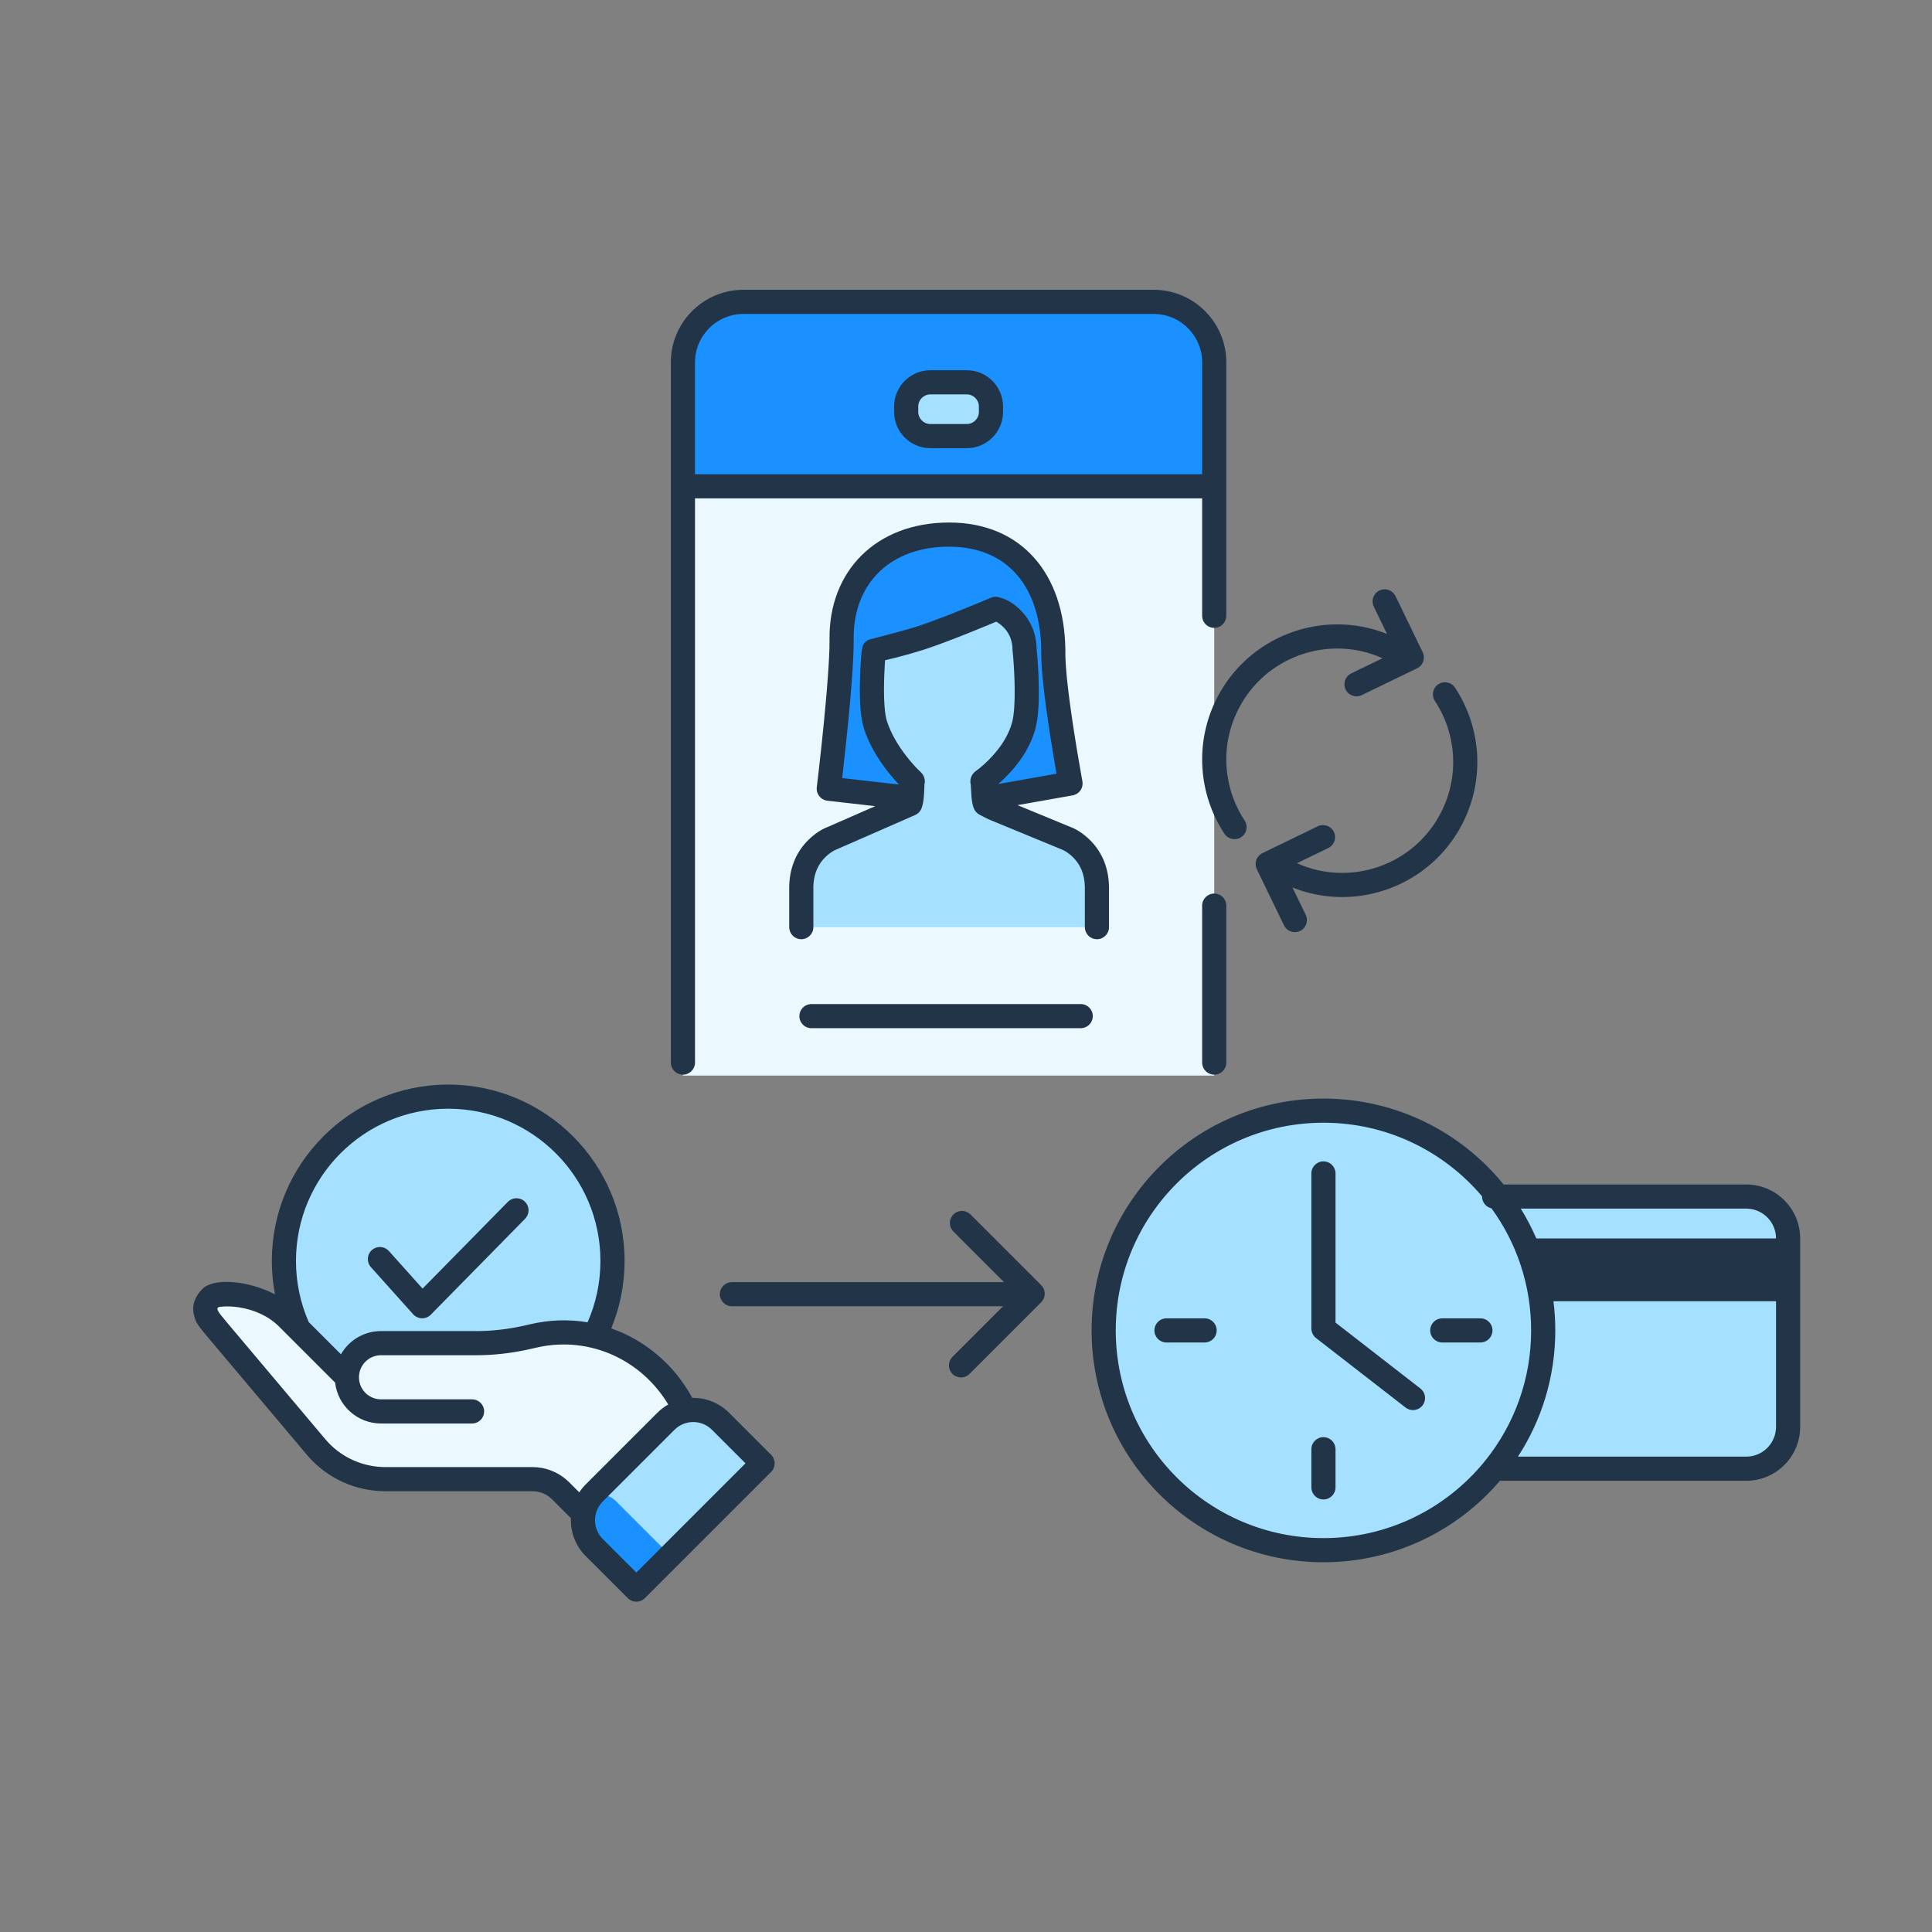 <svg width="160" height="160" viewBox="0 0 160 160" fill="none" xmlns="http://www.w3.org/2000/svg">
<rect x="0" y="0" width="160" height="160" fill="#808080" stroke="none"/>
<path fill-rule="evenodd" clip-rule="evenodd" d="M56.557 89.077V31.077C56.557 28.327 58.807 26.077 61.557 26.077H95.557C98.307 26.077 100.557 28.327 100.557 31.077V89.077" fill="#EBF8FF"/>
<path fill-rule="evenodd" clip-rule="evenodd" d="M96.152 25.273H60.962C58.753 25.273 56.962 27.204 56.962 29.589V40.273H100.152V29.589C100.152 27.204 98.362 25.273 96.152 25.273Z" fill="#1B90FF"/>
<path fill-rule="evenodd" clip-rule="evenodd" d="M77.045 31.662H80.068C81.168 31.662 82.068 32.562 82.068 33.662V34.116C82.068 35.216 81.168 36.116 80.068 36.116H77.045C75.944 36.116 75.045 35.216 75.045 34.116V33.662C75.045 32.562 75.944 31.662 77.045 31.662Z" fill="#A6E0FF"/>
<path fill-rule="evenodd" clip-rule="evenodd" d="M75.144 66.058L68.636 65.318C68.636 65.318 69.731 56.299 69.698 52.896C69.652 48.079 72.874 44.273 78.602 44.273C84.423 44.273 87.255 48.581 87.23 54.074C87.215 57.091 88.657 64.884 88.657 64.884L82.038 66.058" fill="#1B90FF"/>
<path fill-rule="evenodd" clip-rule="evenodd" d="M90.843 76.783V73.41C90.766 70.301 88.263 69.406 88.263 69.406L82.297 66.95L81.583 66.585C81.392 66.12 81.427 64.936 81.362 64.731C81.356 64.714 81.362 64.694 81.377 64.683C81.654 64.487 84.112 62.679 84.794 60.04C85.272 58.197 84.888 54.126 84.864 53.889C84.864 53.882 84.853 53.883 84.853 53.875C84.855 51.358 82.824 50.543 82.824 50.543L82.452 50.422C82.452 50.422 78.255 52.208 76.041 52.901C73.868 53.582 72.471 53.813 72.369 53.874C72.364 53.877 72.361 53.882 72.361 53.887C72.339 54.112 71.95 58.338 72.503 60.04C73.314 62.535 75.35 64.473 75.575 64.682C75.588 64.694 75.593 64.712 75.588 64.728C75.528 64.925 75.573 66.118 75.382 66.585L68.941 69.406C68.941 69.406 66.438 70.301 66.36 73.41V76.783" fill="#A6E0FF"/>
<path fill-rule="evenodd" clip-rule="evenodd" d="M50.725 104.426C50.725 96.91 44.633 90.819 37.118 90.819C29.603 90.819 23.511 96.91 23.511 104.426C23.511 111.941 29.603 118.032 37.118 118.032C44.633 118.032 50.725 111.941 50.725 104.426Z" fill="#A6E0FF"/>
<path fill-rule="evenodd" clip-rule="evenodd" d="M56.634 116.369C54.489 112.23 49.627 109.292 44.164 110.609C42.664 110.971 41.131 111.186 39.588 111.186H31.644C30.389 111.186 29.325 112.004 28.956 113.135L28.728 114.061L23.813 109.146C22.732 108.065 20.932 107.208 18.878 107.19C17.242 107.177 16.492 108.306 17.415 109.406L26.263 119.782C27.689 121.473 29.787 122.449 31.998 122.449H44.184C45.063 122.449 45.906 122.798 46.528 123.42L48.046 124.937L56.634 116.369Z" fill="#EBF8FF"/>
<path fill-rule="evenodd" clip-rule="evenodd" d="M52.705 131.475L63.162 121.018L59.679 117.535C58.43 116.286 56.405 116.286 55.156 117.535L49.222 123.469C47.973 124.718 47.973 126.743 49.222 127.992L52.705 131.475Z" fill="#A6E0FF"/>
<path fill-rule="evenodd" clip-rule="evenodd" d="M51.006 124.316C50.282 123.591 49.11 123.589 48.383 124.308L48.277 124.414C47.55 125.141 47.55 126.32 48.277 127.047L52.705 131.475L55.436 128.745L51.006 124.316Z" fill="#1B90FF"/>
<path fill-rule="evenodd" clip-rule="evenodd" d="M144.614 99.093H124.012C126.379 102.165 127.802 106.001 127.802 110.179C127.802 114.521 126.275 118.504 123.737 121.632H144.614C146.53 121.632 148.082 120.079 148.082 118.164V102.561C148.082 100.646 146.53 99.093 144.614 99.093Z" fill="#A6E0FF"/>
<path fill-rule="evenodd" clip-rule="evenodd" d="M127.802 110.179C127.802 100.127 119.654 91.979 109.602 91.979C99.55 91.979 91.402 100.127 91.402 110.179C91.402 120.231 99.55 128.379 109.602 128.379C119.654 128.379 127.802 120.231 127.802 110.179Z" fill="#A6E0FF"/>
<path fill-rule="evenodd" clip-rule="evenodd" d="M101.553 29.775C101.434 26.576 98.784 24 95.557 24H61.557L61.333 24.004C58.133 24.122 55.557 26.772 55.557 30V87.999L55.564 88.116C55.621 88.614 56.044 88.999 56.557 88.999C57.109 88.999 57.557 88.552 57.557 87.999V41.273H99.557V50.999L99.564 51.116C99.621 51.614 100.044 51.999 100.557 51.999C101.109 51.999 101.557 51.552 101.557 50.999V30L101.553 29.775ZM99.557 39.273H57.557V30L57.562 29.801C57.666 27.694 59.426 26 61.557 26H95.557L95.756 26.004C97.862 26.109 99.557 27.868 99.557 30V39.273ZM77.045 30.662H80.068C81.721 30.662 83.068 32.009 83.068 33.662V34.116C83.068 35.768 81.721 37.116 80.068 37.116H77.045C75.392 37.116 74.045 35.768 74.045 34.116V33.662C74.045 32.009 75.392 30.662 77.045 30.662ZM80.068 32.662H77.045C76.497 32.662 76.045 33.114 76.045 33.662V34.116C76.045 34.664 76.497 35.116 77.045 35.116H80.068C80.616 35.116 81.068 34.663 81.068 34.116V33.662C81.068 33.114 80.616 32.662 80.068 32.662ZM22.511 104.426C22.511 96.358 29.05 89.819 37.118 89.819C45.186 89.819 51.725 96.358 51.725 104.426C51.725 106.404 51.332 108.29 50.619 110.011C53.449 111.001 55.858 113.04 57.331 115.769C58.432 115.748 59.539 116.158 60.379 116.998L63.862 120.481C64.252 120.871 64.252 121.505 63.862 121.895L53.405 132.352C53.014 132.743 52.381 132.743 51.99 132.352L48.507 128.869C47.642 128.004 47.234 126.855 47.282 125.722L47.248 125.693L45.73 124.175C45.339 123.784 44.824 123.547 44.278 123.504L44.094 123.497H31.908C29.502 123.497 27.214 122.478 25.606 120.7L25.409 120.474L16.994 110.484L16.686 110.105L16.53 109.901L16.405 109.726L16.308 109.571C16.294 109.546 16.281 109.522 16.268 109.498L16.201 109.355C16.181 109.308 16.163 109.26 16.147 109.211L16.101 109.055L16.058 108.88C15.876 108.108 16.128 107.378 16.769 106.737C17.686 105.82 20.512 106.019 22.773 107.192C22.601 106.297 22.511 105.372 22.511 104.426ZM48.507 122.932C48.303 123.136 48.125 123.356 47.971 123.588L47.145 122.761L46.967 122.593C46.178 121.889 45.157 121.497 44.094 121.497H31.908L31.635 121.491C29.82 121.415 28.114 120.581 26.938 119.185L18.807 109.535L18.337 108.964L18.175 108.751L18.103 108.646L18.055 108.561L18.024 108.489L18.004 108.421L18.001 108.399C18 108.369 18.014 108.337 18.068 108.273L18.083 108.255L18.199 108.233C18.26 108.223 18.33 108.214 18.407 108.207C18.795 108.172 19.279 108.189 19.782 108.267C21.055 108.462 22.237 108.991 23.108 109.856L27.753 114.501C27.971 116.407 29.59 117.888 31.554 117.888H39.095L39.212 117.881C39.709 117.823 40.095 117.4 40.095 116.888C40.095 116.335 39.648 115.888 39.095 115.888H31.554L31.404 115.881C30.466 115.805 29.728 115.019 29.728 114.062C29.728 113.052 30.546 112.234 31.554 112.234H39.498L40.021 112.226C41.419 112.185 42.847 111.982 44.309 111.63L44.594 111.565C48.939 110.646 53.159 112.669 55.34 116.313C55.019 116.495 54.716 116.724 54.441 116.998L48.507 122.932ZM31.357 110.238C30.021 110.306 28.865 111.06 28.236 112.155L25.568 109.487C24.888 107.938 24.511 106.226 24.511 104.426C24.511 97.463 30.155 91.819 37.118 91.819C44.081 91.819 49.725 97.463 49.725 104.426C49.725 106.234 49.344 107.953 48.659 109.507C47.11 109.247 45.48 109.29 43.84 109.685L43.281 109.813C41.983 110.09 40.723 110.234 39.498 110.234H31.554L31.357 110.238ZM109.602 90.979C98.998 90.979 90.402 99.575 90.402 110.179C90.402 120.783 98.998 129.379 109.602 129.379C115.454 129.379 120.695 126.761 124.217 122.632H144.615L144.825 122.627C147.195 122.518 149.083 120.561 149.083 118.164V102.561L149.078 102.351C148.968 99.981 147.011 98.093 144.615 98.093H124.522C121.002 93.753 115.626 90.979 109.602 90.979ZM122.89 121.101C122.933 121.033 122.984 120.97 123.042 120.913C125.395 117.971 126.802 114.24 126.802 110.179C126.802 106.401 125.584 102.907 123.519 100.069C123.072 99.97 122.738 99.57 122.738 99.093L122.738 99.075C119.583 95.346 114.869 92.979 109.602 92.979C100.102 92.979 92.402 100.679 92.402 110.179C92.402 119.679 100.102 127.379 109.602 127.379C114.954 127.379 119.736 124.935 122.89 121.101ZM144.615 120.632H125.71C127.666 117.624 128.802 114.035 128.802 110.179C128.802 109.36 128.751 108.554 128.651 107.762H147.083V118.164L147.077 118.327C146.994 119.614 145.923 120.632 144.615 120.632ZM144.777 100.099C146.064 100.182 147.082 101.253 147.083 102.561H127.231C126.861 101.704 126.429 100.88 125.943 100.093H144.615L144.777 100.099ZM101.55 74.883C101.492 74.386 101.07 73.999 100.557 73.999C100.005 73.999 99.557 74.447 99.557 74.999V87.999L99.564 88.116C99.621 88.614 100.044 88.999 100.557 88.999C101.109 88.999 101.557 88.552 101.557 87.999V74.999L101.55 74.883ZM114.234 48.903C114.696 48.679 115.244 48.842 115.513 49.264L115.57 49.366L117.821 54.011C118.045 54.473 117.882 55.022 117.459 55.29L117.357 55.347L112.774 57.568C112.277 57.809 111.679 57.602 111.438 57.105C111.215 56.643 111.378 56.094 111.8 55.825L111.902 55.769L114.494 54.512C110.032 52.51 104.745 54.366 102.532 58.781C101.047 61.745 101.284 65.228 103.074 67.949C103.377 68.41 103.249 69.031 102.787 69.334C102.326 69.638 101.706 69.509 101.403 69.048C99.225 65.736 98.935 61.494 100.744 57.884C103.365 52.655 109.529 50.374 114.865 52.497L113.77 50.239C113.547 49.777 113.71 49.228 114.132 48.959L114.234 48.903ZM109.131 68.431C109.628 68.19 110.226 68.397 110.467 68.894C110.69 69.356 110.527 69.905 110.105 70.174L110.003 70.231L107.41 71.487C111.871 73.489 117.16 71.634 119.373 67.219C120.858 64.254 120.621 60.772 118.831 58.05C118.528 57.589 118.656 56.968 119.117 56.665C119.579 56.361 120.199 56.49 120.502 56.951C122.68 60.263 122.969 64.505 121.161 68.115C118.54 73.344 112.375 75.625 107.04 73.502L108.135 75.76C108.358 76.222 108.195 76.771 107.773 77.04L107.671 77.097C107.209 77.32 106.661 77.157 106.392 76.735L106.335 76.633L104.084 71.988C103.86 71.526 104.023 70.978 104.446 70.709L104.548 70.652L109.131 68.431ZM88.228 53.76C88.139 47.518 84.592 43.273 78.602 43.273C72.56 43.273 68.644 47.287 68.698 52.906L68.698 53.114L68.692 53.578C68.69 53.66 68.687 53.745 68.684 53.832L68.662 54.385L68.629 54.995L68.562 56.01L68.475 57.14L68.367 58.377L68.241 59.711L68.084 61.26C68.054 61.545 68.024 61.83 67.993 62.112L67.808 63.782L67.643 65.198C67.576 65.749 67.971 66.249 68.523 66.312L72.483 66.762L68.54 68.49L68.418 68.536C68.034 68.696 67.489 69.027 66.949 69.558C65.992 70.498 65.401 71.774 65.36 73.385L65.36 76.783L65.367 76.899C65.424 77.397 65.847 77.783 66.36 77.783C66.912 77.783 67.36 77.335 67.36 76.783V73.41L67.372 73.172C67.444 72.242 67.799 71.527 68.351 70.984C68.719 70.623 69.081 70.418 69.278 70.347L75.783 67.501L75.898 67.441C76.081 67.331 76.226 67.164 76.308 66.963C76.433 66.658 76.487 66.3 76.521 65.804L76.528 65.699L76.558 65.05L76.556 65.002C76.554 64.995 76.551 64.999 76.546 65.016C76.664 64.634 76.546 64.217 76.253 63.947C75.941 63.657 75.508 63.197 75.049 62.605C74.333 61.683 73.772 60.708 73.454 59.731C73.362 59.448 73.297 59.036 73.256 58.526L73.228 58.065C73.224 57.984 73.221 57.902 73.218 57.818L73.208 57.292C73.208 57.201 73.208 57.108 73.208 57.014L73.216 56.433L73.224 56.145C73.228 56.025 73.232 55.907 73.237 55.79L73.271 55.115L73.299 54.676L73.482 54.635L74.175 54.467C74.866 54.293 75.573 54.095 76.34 53.855L76.822 53.698C76.907 53.669 76.994 53.64 77.084 53.608L77.651 53.408L78.27 53.179L79.191 52.827L80.228 52.418C80.754 52.208 81.284 51.992 81.807 51.775L82.496 51.487L82.515 51.494L82.55 51.511L82.668 51.583C82.787 51.662 82.954 51.791 83.124 51.964L83.245 52.095C83.629 52.545 83.854 53.121 83.853 53.874L83.864 53.909L83.869 53.989L83.902 54.346L83.936 54.783L83.968 55.283L83.996 55.826L84.018 56.393L84.031 57.013C84.044 58.218 83.98 59.197 83.826 59.789C83.571 60.776 82.992 61.728 82.194 62.604C81.677 63.172 81.165 63.608 80.799 63.866C80.42 64.144 80.27 64.618 80.413 65.047C80.4 65.012 80.397 65.027 80.398 65.066L80.457 66.016C80.495 66.408 80.551 66.705 80.658 66.965C80.749 67.185 80.915 67.367 81.128 67.475L81.842 67.84L87.882 70.33L87.978 70.369C88.214 70.471 88.531 70.668 88.853 70.984C89.451 71.572 89.817 72.361 89.843 73.434L89.843 76.783L89.85 76.899C89.907 77.397 90.33 77.783 90.843 77.783C91.395 77.783 91.843 77.335 91.843 76.783V73.41L91.829 73.107C91.728 71.616 91.152 70.439 90.255 69.558C89.654 68.968 89.048 68.624 88.6 68.464L84.265 66.679L88.832 65.869L88.946 65.842C89.428 65.697 89.734 65.209 89.64 64.702L89.542 64.161L89.171 61.994C89.089 61.498 89.009 60.996 88.932 60.494L88.841 59.9L88.675 58.754L88.573 57.999L88.483 57.287L88.406 56.622L88.342 56.006C88.333 55.907 88.324 55.811 88.316 55.717L88.273 55.178L88.244 54.695L88.231 54.27L88.228 53.76ZM69.745 64.437L74.449 64.972L74.413 64.936C74.181 64.691 73.929 64.405 73.667 64.081L73.469 63.831C72.622 62.74 71.95 61.572 71.552 60.349C71.284 59.523 71.189 58.292 71.21 56.748L71.224 56.132L71.242 55.634L71.265 55.162L71.305 54.527L71.347 54.02C71.352 53.972 71.357 53.928 71.361 53.887L71.412 53.649C71.465 53.418 71.507 53.327 71.635 53.204L71.769 53.087C71.795 53.065 71.824 53.042 71.855 53.016L71.856 53.016L71.856 53.016L71.922 52.991L72.06 52.95L74.284 52.363L75.234 52.099L75.742 51.946L76.193 51.799L76.704 51.622L77.272 51.416L78.221 51.058L78.717 50.865C79.225 50.666 79.745 50.458 80.265 50.246L81.306 49.818L82.061 49.502C82.238 49.426 82.433 49.404 82.622 49.436L82.761 49.471L83.197 49.615C83.569 49.764 84.064 50.065 84.553 50.564C85.31 51.337 85.787 52.354 85.847 53.603L85.85 53.789L85.886 54.133L85.922 54.545L85.955 55.014L85.984 55.523L86.007 56.058L86.017 56.331C86.068 58 86.003 59.362 85.762 60.29C85.416 61.631 84.672 62.854 83.673 63.951C83.33 64.327 82.989 64.656 82.674 64.93L87.495 64.074L87.449 63.802C87.28 62.833 87.112 61.816 86.955 60.799C86.892 60.393 86.833 59.995 86.776 59.606L86.639 58.631L86.539 57.864L86.452 57.143L86.379 56.47C86.356 56.253 86.337 56.045 86.319 55.845L86.274 55.272L86.245 54.75C86.238 54.585 86.233 54.429 86.231 54.283L86.23 54.07C86.254 48.682 83.485 45.273 78.602 45.273C73.774 45.273 70.772 48.255 70.699 52.628L70.698 53.11L70.692 53.601L70.674 54.151L70.646 54.755L70.608 55.415L70.532 56.501L70.435 57.7L70.359 58.558L70.232 59.906L70.162 60.603C70.104 61.18 70.043 61.757 69.982 62.327L69.745 64.437ZM90.501 84.151C90.501 83.599 90.053 83.151 89.501 83.151H67.2L67.083 83.158C66.586 83.215 66.2 83.638 66.2 84.151C66.2 84.703 66.647 85.151 67.2 85.151H89.501L89.617 85.144C90.115 85.086 90.501 84.664 90.501 84.151ZM52.697 130.23L61.739 121.187L58.964 118.412C58.107 117.554 56.714 117.554 55.856 118.412L49.922 124.346C49.063 125.205 49.063 126.596 49.922 127.455L52.697 130.23ZM43.474 99.52C43.081 99.133 42.447 99.138 42.06 99.532L34.996 106.716L32.207 103.604L32.117 103.516C31.742 103.19 31.174 103.187 30.795 103.527C30.384 103.896 30.349 104.528 30.718 104.94L34.219 108.845L34.305 108.93C34.698 109.274 35.301 109.26 35.676 108.878L43.486 100.934L43.569 100.839C43.87 100.444 43.838 99.877 43.474 99.52ZM100.762 110.179C100.762 109.627 100.314 109.179 99.762 109.179H96.602L96.485 109.186C95.988 109.244 95.602 109.666 95.602 110.179C95.602 110.731 96.05 111.179 96.602 111.179H99.762L99.879 111.172C100.376 111.115 100.762 110.692 100.762 110.179ZM122.602 109.179C123.154 109.179 123.602 109.627 123.602 110.179C123.602 110.692 123.216 111.115 122.718 111.172L122.602 111.179H119.442C118.89 111.179 118.442 110.731 118.442 110.179C118.442 109.666 118.828 109.244 119.325 109.186L119.442 109.179H122.602ZM110.595 119.903C110.537 119.405 110.115 119.019 109.602 119.019C109.05 119.019 108.602 119.467 108.602 120.019V123.179L108.609 123.296C108.666 123.793 109.089 124.179 109.602 124.179C110.154 124.179 110.602 123.731 110.602 123.179V120.019L110.595 119.903ZM109.602 96.179C110.115 96.179 110.537 96.565 110.595 97.063L110.602 97.179V100.339L110.602 100.354L110.601 109.531L117.631 114.988C118.034 115.301 118.132 115.86 117.879 116.288L117.808 116.391C117.495 116.794 116.936 116.893 116.508 116.639L116.405 116.568L108.989 110.811C108.779 110.649 108.645 110.411 108.61 110.152L108.602 110.021V100.339V97.179C108.602 96.627 109.05 96.179 109.602 96.179ZM83.065 108.179L78.877 112.369L78.794 112.463C78.489 112.855 78.517 113.422 78.877 113.783C79.268 114.173 79.901 114.173 80.291 113.783L86.228 107.846L86.311 107.752C86.616 107.359 86.588 106.792 86.227 106.432L80.371 100.576L80.277 100.492C79.885 100.187 79.318 100.215 78.957 100.576L78.874 100.67C78.569 101.062 78.597 101.629 78.957 101.99L83.147 106.179H60.613L60.496 106.186C59.999 106.244 59.613 106.666 59.613 107.179C59.613 107.731 60.061 108.179 60.613 108.179H83.065Z" fill="#223548"/>
</svg>
